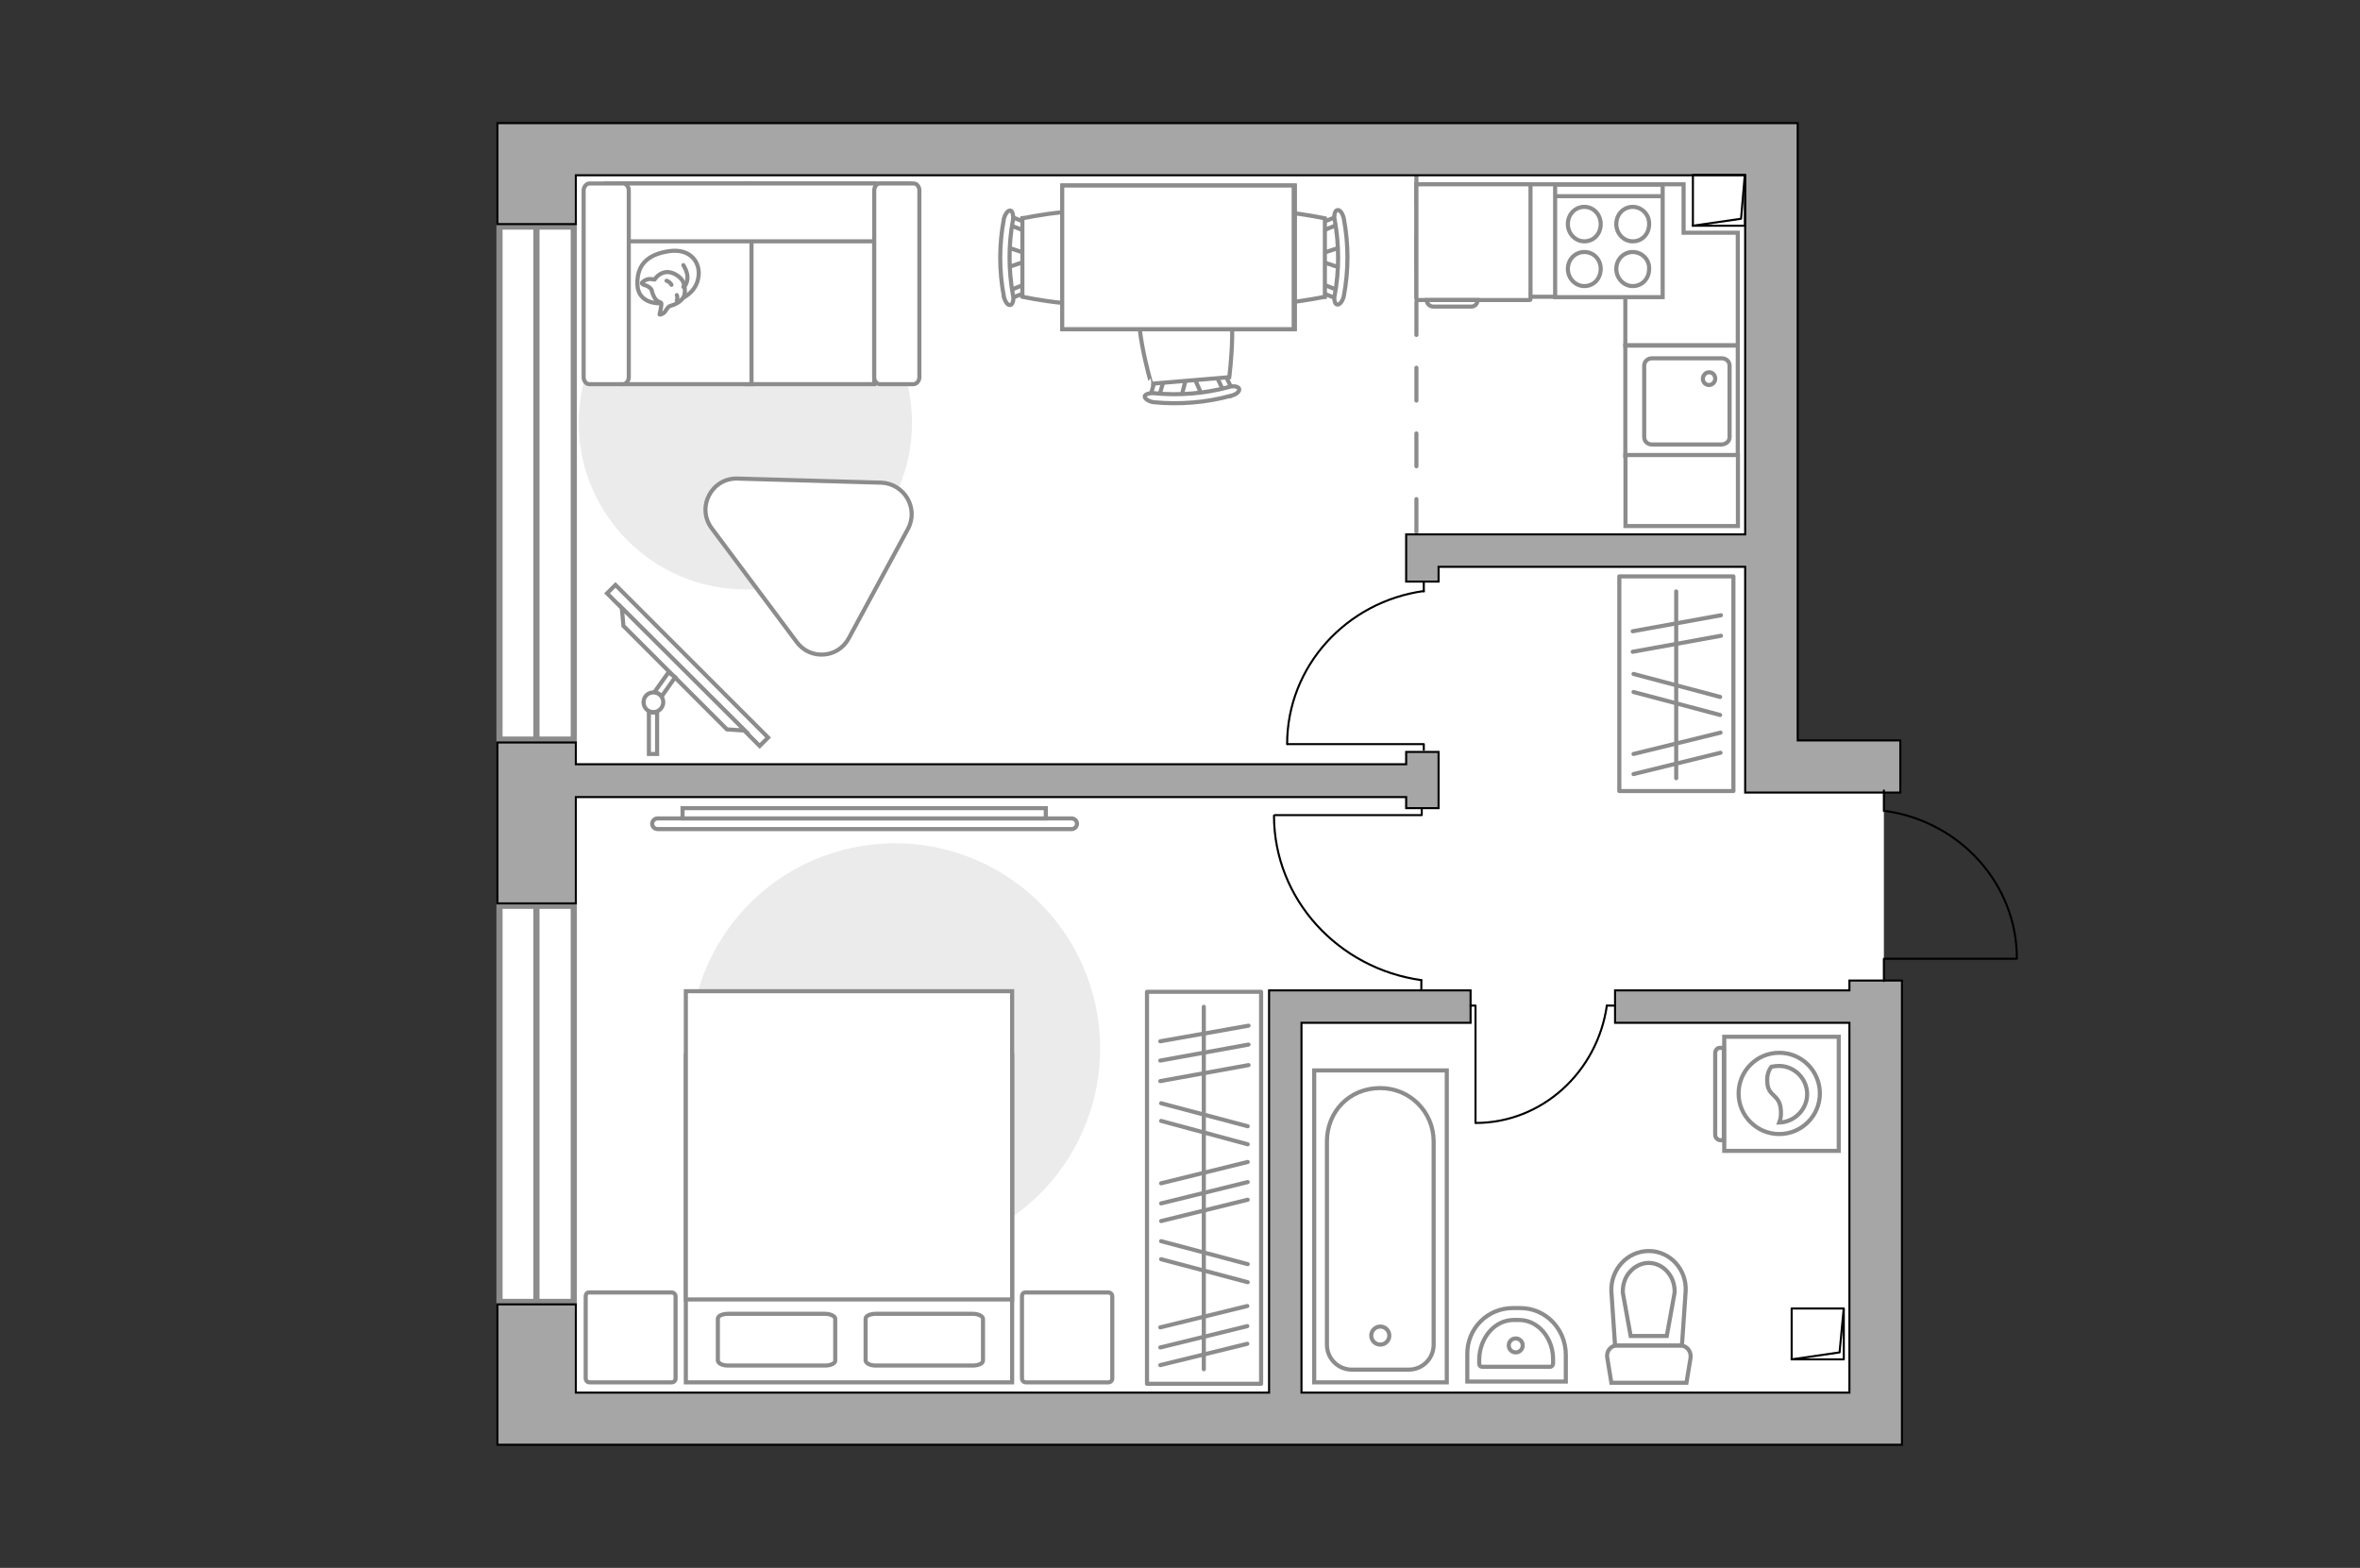 <?xml version="1.0" encoding="utf-8"?>
<!-- Generator: Adobe Illustrator 27.2.0, SVG Export Plug-In . SVG Version: 6.00 Build 0)  -->
<svg version="1.1" xmlns="http://www.w3.org/2000/svg" xmlns:xlink="http://www.w3.org/1999/xlink" x="0px" y="0px"
	 viewBox="0 0 575 382" style="enable-background:new 0 0 575 382;" xml:space="preserve">
<rect x="0" y="0" width="575" height="382" fill="#333333" stroke="none"/>
<style type="text/css">
	.st0{fill:#FFFFFF;}
	.st1{fill:#FFFFFF;stroke:#8C8C8C;stroke-width:1.5;stroke-linecap:round;stroke-miterlimit:10;}
	.st2{fill:none;stroke:#8C8C8C;stroke-linecap:round;stroke-linejoin:round;stroke-miterlimit:10;stroke-dasharray:8;}
	.st3{fill:#A6A6A6;stroke:#000000;stroke-width:0.5;stroke-miterlimit:10;}
	.st4{fill:none;stroke:#000000;stroke-width:0.5;stroke-linecap:round;stroke-linejoin:round;stroke-miterlimit:10;}
	.st5{fill:#FFFFFF;stroke:#8C8C8C;stroke-miterlimit:10;}
	.st6{fill:#EBEBEB;}
	.st7{fill:#FFFFFF;stroke:#8C8C8C;stroke-linecap:round;stroke-linejoin:round;stroke-miterlimit:10;}
	.st8{fill:none;stroke:#8C8C8C;stroke-linecap:round;stroke-linejoin:round;stroke-miterlimit:10;}
	.st9{fill-rule:evenodd;clip-rule:evenodd;fill:#FFFFFF;fill-opacity:0.1;stroke:#8C8C8C;stroke-miterlimit:10;}
</style>
<g id="bg_1_">
	<polygon class="st0" points="431.8,36.1 431.3,185.8 455.3,187 459,192.6 459,239 457.6,344.6 130.6,345.7 130.3,35.2 	"/>
</g>
<g id="windows_1_">
	<g>
		<rect x="121.7" y="55.2" class="st1" width="18.1" height="125"/>
		<line class="st1" x1="130.7" y1="55.2" x2="130.7" y2="180.1"/>
	</g>
	<g>
		<rect x="121.7" y="220.7" class="st1" width="18.1" height="96.5"/>
		<line class="st1" x1="130.7" y1="220.7" x2="130.7" y2="317.1"/>
	</g>
</g>
<g id="plan">
	<line class="st2" x1="345.1" y1="41.6" x2="345.1" y2="131.9"/>
	<g>
		<polygon class="st3" points="140.3,42.7 425.2,42.7 425.2,130.2 342.6,130.2 342.6,131.2 342.6,131.2 342.6,141.7 350.5,141.7 
			350.5,138.1 425.2,138.1 425.2,180.4 425.2,192.2 425.2,193.1 463,193.1 463,180.4 438,180.4 438,42.7 438,30 425.2,30 140.3,30 
			123.4,30 121.2,30 121.2,54.6 140.3,54.6 		"/>
		<polygon class="st3" points="450.6,238.9 450.6,241.3 393.5,241.3 393.5,249.2 450.6,249.2 450.6,339.3 317.1,339.3 317.1,249.2 
			358.3,249.2 358.3,241.3 317.1,241.3 310.5,241.3 309.2,241.3 309.2,339.3 140.3,339.3 140.3,317.8 121.2,317.8 121.2,352 
			126,352 140.3,352 450.6,352 459.7,352 463.4,352 463.4,238.9 		"/>
		<polygon class="st3" points="350.5,196.9 350.5,183.2 342.6,183.2 342.6,186.2 140.3,186.2 140.3,180.9 121.2,180.9 121.2,220.1 
			140.3,220.1 140.3,194.2 342.6,194.2 342.6,196.9 		"/>
	</g>
	<g>
		<polyline class="st4" points="491.3,233.6 459,233.6 459,239 		"/>
		<line class="st4" x1="459" y1="192.6" x2="459" y2="197.6"/>
		<path class="st4" d="M459.5,197.6c18,2.6,31.9,17.7,31.9,35.9"/>
	</g>
	<g>
		
			<rect x="412.4" y="42.7" transform="matrix(-1 6.135456e-08 -6.135456e-08 -1 837.567 97.692)" class="st4" width="12.7" height="12.4"/>
		<polyline class="st4" points="425.1,42.7 424.2,53.3 412.4,55 		"/>
	</g>
	<g>
		
			<rect x="436.5" y="318.9" transform="matrix(-1 6.135434e-08 -6.135434e-08 -1 885.729 650.099)" class="st4" width="12.7" height="12.4"/>
		<polyline class="st4" points="449.2,318.9 448.2,329.5 436.5,331.2 		"/>
	</g>
	<g>
		<path id="wc_00000119801146880081226910000000003657053475089330_" class="st5" d="M395.5,315"/>
		<g id="Group_26_00000075155146447525284510000012442798898643151012_">
			<path id="Vector_130_00000103987069264733538310000014452010453844840891_" class="st5" d="M394,327.8h15.4c1.5,0,2.7,1.4,2.5,3
				l-1,6.1h-18.3l-1-6.1C391.3,329.2,392.5,327.8,394,327.8z"/>
			<path id="Vector_131_00000114765550830599275440000012376834885484207264_" class="st5" d="M401.7,304.8c5.2,0,9.3,4.5,9,9.8
				l-0.9,13.2h-16.3l-0.9-13.2C392.4,309.3,396.5,304.8,401.7,304.8z"/>
			<path id="Vector_132_00000032609104410549859970000017645349663798747804_" class="st5" d="M406.1,325.5L408,315
				c0.1-1.9-0.5-3.7-1.7-5.1c-1.2-1.4-2.9-2.2-4.6-2.2s-3.4,0.8-4.6,2.2c-1.2,1.3-1.8,3.2-1.7,5.1l1.9,10.5H406.1z"/>
		</g>
	</g>
	<g>
		<path id="Vector_134_00000025413142799533287370000015199401566478973830_" class="st5" d="M368.6,318.7h1.8
			c6.2,0,11.1,5.1,11.1,11.4v6.5h-24V330C357.4,323.7,362.4,318.7,368.6,318.7z"/>
		<path id="Vector_133_00000061472181886440412440000008537894684502434478_" class="st5" d="M368.8,321.6h1.3
			c4.6,0,8.3,4.3,8.3,9.6v1c0,0.4-0.3,0.8-0.7,0.8h-16.6c-0.4,0-0.7-0.3-0.7-0.8v-1C360.5,325.9,364.2,321.6,368.8,321.6z"/>
		<circle class="st5" cx="369.3" cy="327.8" r="1.7"/>
	</g>
	<g>
		<g>
			<path id="Vector_135_00000041988714454187214690000003029563668608140951_" class="st5" d="M320.2,260.8v76h32.3v-76H320.2z"/>
			<path id="Vector_136_00000008844950377814375470000014761582675024902797_" class="st5" d="M336.3,265.1L336.3,265.1
				c-7.6,0-13,5.8-13,13v49.5c0,3.4,2.7,6.1,6.1,6.1h13.8c3.4,0,6.1-2.7,6.1-6.1v-49.5C349.3,270.9,343.5,265.1,336.3,265.1z"/>
		</g>
		<circle class="st5" cx="336.3" cy="325.4" r="2.2"/>
	</g>
	<g>
		<g id="Group_27_00000097497246170923096610000013825145737321995436_">
			<path id="Vector_140_00000146463155007078748950000012393852574421057683_" class="st5" d="M396,84.2l0,26.9l27.4,0l0-26.9
				L396,84.2z"/>
		</g>
		<path id="Vector_141_00000081634413072419207730000017625814325056337074_" class="st5" d="M421.4,106.5l0-17.4
			c0-1-0.8-1.8-1.9-1.8l-17,0c-1.1,0-1.9,0.8-1.9,1.8l0,17.4c0,1,0.8,1.8,1.9,1.8l17,0C420.6,108.2,421.4,107.5,421.4,106.5z"/>
		<path id="Vector_139_00000062876141472842252040000008133540299854732164_" class="st5" d="M414.9,92.3c0-0.9,0.7-1.6,1.5-1.6
			c0.9,0,1.5,0.7,1.5,1.6c0,0.8-0.7,1.5-1.5,1.5C415.5,93.8,414.9,93.1,414.9,92.3z"/>
	</g>
</g>
<g id="furniture_1_">
	<polygon class="st5" points="423.4,84.1 423.4,56.7 410.2,56.7 410.2,44.9 345.1,44.9 345.1,72.3 396,72.3 396,84.1 	"/>
	
		<rect x="401" y="105.8" transform="matrix(-4.400054e-11 1 -1 -4.400054e-11 529.236 -290.138)" class="st5" width="17.3" height="27.4"/>
	<g id="Group_34_00000162353143947962082110000014312468191268788157_">
		<path id="Vector_158_00000011739358438497310390000012652163209721673861_" class="st4" d="M359.5,273.5l0-28.5l-1.2,0"/>
		<path id="Vector_159_00000000916931632841181980000005889884177608153521_" class="st4" d="M393.4,245h-1.9"/>
		<path id="Vector_160_00000108299132102092173650000002109172700347159940_" class="st4" d="M391.5,245
			c-2.3,16.1-15.7,28.6-32,28.6"/>
	</g>
	<g id="Group_34_00000158014429568831308920000015500628479134636448_">
		<path id="Vector_158_00000031914668463446970520000012195139989348265910_" class="st4" d="M310.6,198.6l35.8,0v-1.5"/>
		<path id="Vector_159_00000017517815534520052570000011059637633862535602_" class="st4" d="M346.3,241.2v-2.4"/>
		<path id="Vector_160_00000114051560014087968160000009176707553330117789_" class="st4" d="M346.3,238.8
			c-20.2-2.8-35.9-19.7-35.9-40.1"/>
	</g>
	<g id="Group_34_00000181081898745069053040000006388518270054229421_">
		<path id="Vector_158_00000026848002573499598720000002563028584189635515_" class="st4" d="M313.7,181.3l33.2,0v1.4"/>
		<path id="Vector_159_00000178924899201466146550000003001297644836651963_" class="st4" d="M346.9,141.8v2.3"/>
		<path id="Vector_160_00000166677764520544675400000002454518341787462538_" class="st4" d="M346.9,144
			c-18.8,2.6-33.3,18.3-33.3,37.3"/>
	</g>
	<g>
		<g id="Group_2_00000003079342439182510040000013239930271048126115_">
			<g id="Group_3_00000008837201212940210480000006977380891081907628_">
				<path id="Vector_10_00000110465291240161957810000012764027680614302347_" class="st5" d="M245.3,60.2l5.4,1.8v1.4l-5.4,1.8
					V60.2z"/>
			</g>
			<g id="Group_4_00000044900816408850964300000013306909757958510511_">
				<path id="Vector_11_00000013179857856176690230000016478381954414169237_" class="st5" d="M250.4,70.3c0,0.5-0.3,0.9-0.6,1
					l-4.3,1.7c-0.4,0.2-0.8-0.2-0.9-0.7c-0.1-0.6,0.2-1.2,0.5-1.2l4.3-1.7c0.4-0.2,0.8,0.2,0.9,0.7
					C250.4,70.1,250.4,70.2,250.4,70.3z"/>
			</g>
			<g id="Group_5_00000053505375955167940970000010332999275851058345_">
				<path id="Vector_12_00000101797754787688804320000017634698169958344075_" class="st5" d="M250.4,55.2c0,0.1,0,0.2,0,0.3
					c-0.1,0.6-0.5,0.9-0.9,0.7l-4.3-1.7c-0.4-0.2-0.6-0.7-0.5-1.3c0.1-0.6,0.5-0.9,0.9-0.7l4.3,1.7
					C250.2,54.2,250.4,54.7,250.4,55.2z"/>
			</g>
			<path id="Vector_13_00000176015856721751746920000007899059633294148267_" class="st5" d="M271.5,53.2c3.4,3.4,3.4,15.7,0,19.1
				c-4,4-22.4,0-22.4,0V53.2C249.2,53.2,267.6,49.2,271.5,53.2z"/>
			<path id="Vector_14_00000124864464944393623550000011975926711721177787_" class="st5" d="M246.8,53.6c-1.1,6-1.1,12.2,0,18.3
				c0.3,1.2-0.1,2.3-0.6,2.4c-0.6,0.2-1.3-0.7-1.6-2c-1.2-6.3-1.2-12.7,0-19c0.3-1.2,1-2.1,1.6-2C246.6,51.3,247,52.4,246.8,53.6z"
				/>
		</g>
		<g id="Group_2_00000096052981281346195720000018364379607279003800_">
			<g id="Group_3_00000015317269687622195490000015547247285237362871_">
				<path id="Vector_10_00000133487934549427926310000005377516936047176890_" class="st5" d="M326.7,65.3l-5.4-1.8V62l5.4-1.8V65.3
					z"/>
			</g>
			<g id="Group_4_00000078749677416076028030000011709801145303868350_">
				<path id="Vector_11_00000082348865113755977060000010602069746976175496_" class="st5" d="M321.5,55.2c0-0.5,0.3-0.9,0.6-1
					l4.3-1.7c0.4-0.2,0.8,0.2,0.9,0.7c0.1,0.6-0.2,1.2-0.5,1.2l-4.3,1.7c-0.4,0.2-0.8-0.2-0.9-0.7C321.5,55.3,321.5,55.3,321.5,55.2
					z"/>
			</g>
			<g id="Group_5_00000081606639169572082640000009832442973669564324_">
				<path id="Vector_12_00000121253446432676604250000008034055405033712519_" class="st5" d="M321.5,70.3c0-0.1,0-0.2,0-0.3
					c0.1-0.6,0.5-0.9,0.9-0.7l4.3,1.7c0.4,0.2,0.6,0.7,0.5,1.3c-0.1,0.6-0.5,0.9-0.9,0.7l-4.3-1.7C321.7,71.2,321.5,70.8,321.5,70.3
					z"/>
			</g>
			<path id="Vector_13_00000158738045283518613800000006479193496660649098_" class="st5" d="M300.4,72.3c-3.4-3.4-3.4-15.7,0-19.1
				c4-4,22.4,0,22.4,0v19.1C322.7,72.3,304.3,76.3,300.4,72.3z"/>
			<path id="Vector_14_00000114756871586515874520000013220129938184237194_" class="st5" d="M325.2,71.9c1.1-6,1.1-12.2,0-18.3
				c-0.3-1.2,0.1-2.3,0.6-2.4c0.6-0.2,1.3,0.7,1.6,2c1.2,6.3,1.2,12.7,0,19c-0.3,1.2-1,2.1-1.6,2C325.3,74.2,324.9,73,325.2,71.9z"
				/>
		</g>
		<g id="Group_2_00000150064497422934407230000015375206376502686115_">
			<g id="Group_3_00000022562231518536925310000009349430063200688303_">
				<path id="Vector_10_00000099645752670035214550000002135635534542489767_" class="st5" d="M287.8,96.8l1.4-5.5l1.4-0.1l2.3,5.2
					L287.8,96.8z"/>
			</g>
			<g id="Group_4_00000066516650843969454960000013583566278895261626_">
				<path id="Vector_11_00000006688499938303678840000001217824492914849942_" class="st5" d="M297.5,90.8c0.5,0,0.9,0.2,1,0.5
					l2,4.2c0.2,0.4-0.1,0.8-0.7,1c-0.6,0.2-1.2-0.1-1.3-0.4l-2-4.2c-0.2-0.4,0.1-0.8,0.7-1C297.3,90.8,297.4,90.8,297.5,90.8z"/>
			</g>
			<g id="Group_5_00000068675457828754698150000013058329536480616895_">
				<path id="Vector_12_00000165933083367396081510000013625863426558437790_" class="st5" d="M282.4,92c0.1,0,0.2,0,0.3,0
					c0.6,0.1,0.9,0.4,0.8,0.8l-1.3,4.5c-0.1,0.4-0.7,0.7-1.3,0.6c-0.6-0.1-0.9-0.4-0.8-0.8l1.3-4.5C281.5,92.4,281.9,92.1,282.4,92z
					"/>
			</g>
			<path id="Vector_13_00000085246216394555408380000002616655383710322309_" class="st5" d="M278.7,71.2c3.1-3.6,15.4-4.7,19-1.6
				c4.3,3.6,1.8,22.3,1.8,22.3l-19,1.6C280.5,93.5,275.1,75.4,278.7,71.2z"/>
			<path id="Vector_14_00000134220165136981120950000008562592208743039406_" class="st5" d="M281.2,95.8c6.1,0.6,12.3,0.1,18.2-1.5
				c1.2-0.4,2.3-0.1,2.5,0.4c0.2,0.6-0.6,1.4-1.9,1.7c-6.1,1.7-12.6,2.2-18.9,1.6c-1.2-0.2-2.2-0.8-2.2-1.4
				C278.9,96.1,280,95.7,281.2,95.8z"/>
		</g>
		<g>
			<path id="Vector_35_00000161624765292444197340000008919803230001629884_" class="st5" d="M315.5,45.2v35h-56.6V51.9v-6.7H315.5z
				"/>
			<path class="st5" d="M315.2,80.2v-35h-56.4v35H315.2z"/>
		</g>
	</g>
	<g>
		
			<rect x="141.2" y="160.6" transform="matrix(-0.707 -0.707 0.707 -0.707 171.376 395.121)" class="st5" width="52.6" height="2.9"/>
		<polygon class="st5" points="151.9,152.5 177.1,177.7 181.5,178 151.5,148.1 		"/>
		<g>
			<path class="st5" d="M159.2,173.6c-0.4,0-0.8-0.1-1.1-0.3v10.4h2v-10.2C159.7,173.5,159.5,173.6,159.2,173.6z"/>
			<path class="st5" d="M159.4,168.7c0.7,0.1,1.4,0.4,1.8,1l3.3-4.7l-1.6-1.2L159.4,168.7z"/>
		</g>
		<path class="st5" d="M159.2,168.7c1.4,0,2.4,1.1,2.4,2.4s-1.1,2.4-2.4,2.4c-1.4,0-2.4-1.1-2.4-2.4S157.8,168.7,159.2,168.7z"/>
	</g>
	<path id="Vector_00000168796360058347120360000017337433699544454578_" class="st6" d="M141,103c0-22.4,18.2-40.6,40.6-40.6
		s40.6,18.2,40.6,40.6s-18.2,40.6-40.6,40.6S141,125.4,141,103z"/>
	<g>
		<path id="Vector_55_00000183936056216944997960000010960572869448868748_" class="st5" d="M213,44.7h-31v48.9h31V44.7z"/>
		<path id="Vector_56_00000029738293512205355410000008429967385464827821_" class="st5" d="M183.1,44.7h-31v48.9h31V44.7z"/>
		<path id="Vector_57_00000181061486845842003250000013959757872756475281_" class="st5" d="M218.5,58.8l2.9-14.1h-73.7v14.1H218.5z
			"/>
		<path id="Vector_58_00000142874105087035601420000016325990743417029512_" class="st5" d="M213,46.4v45.5c0,0.9,0.6,1.7,1.4,1.7
			h8.2c0.7,0,1.4-0.8,1.4-1.7V46.4c0-0.9-0.6-1.7-1.4-1.7h-8.2C213.6,44.7,213,45.5,213,46.4z"/>
		<path id="Vector_59_00000107550545976459119910000004036646936681340336_" class="st5" d="M142.2,46.4v45.5c0,0.9,0.6,1.7,1.4,1.7
			h8.2c0.7,0,1.4-0.8,1.4-1.7V46.4c0-0.9-0.6-1.7-1.4-1.7h-8.2C142.9,44.7,142.2,45.5,142.2,46.4z"/>
		<g>
			<path class="st7" d="M160.7,73.9c0,0-5.2,0.2-5.4-4.5c-0.2-4.7,2.3-7.4,7.7-8.2c5.4-0.8,7.9,3,7.1,6.7
				C169.4,71.4,165.9,73.8,160.7,73.9z"/>
			<path class="st7" d="M158.7,70.5c0,0-0.5-0.7-1.5-1c-1-0.3-0.8-0.6-0.8-0.6s0.9-1.1,2.3-0.9c0.8,0.1,0.8,0.1,0.8,0.1
				s0.9-1.6,2.8-1.8c1.8-0.2,3.8,1.4,4.2,2.5c0.4,1.2,0.6,2.9-0.1,3.8c-0.7,1-2.1,1.7-3,1.9c-0.9,0.2-1.1,1.5-1.9,1.9
				c-0.8,0.4-0.8,0.2-0.8,0.2s0.6-2.4,0.4-2.8C160.6,73.4,159.5,73.7,158.7,70.5z"/>
			<path class="st7" d="M163.6,69.4c0,0-0.3-0.7-1.2-1"/>
			<path class="st7" d="M164.9,71.9c0,0,0.3,0.7,0,1.3"/>
			<path class="st8" d="M166.5,69.9c0,0,0.8-0.2,1-2.1c0.1-1.5-1-3.2-1-3.2"/>
		</g>
	</g>
	<path class="st5" d="M221.2,128.9l-14.4,26.6c-2.6,4.9-9.4,5.4-12.7,0.9l-20.7-27.7c-3.8-5.1,0-12.3,6.3-12.1l35.1,1
		C220.4,117.9,223.9,123.9,221.2,128.9z"/>
	
		<rect x="382.3" y="152.7" transform="matrix(6.483087e-11 -1 1 6.483087e-11 241.835 575.034)" class="st8" width="52.3" height="27.8"/>
	<line class="st8" x1="397.8" y1="158.8" x2="419.3" y2="154.9"/>
	<line class="st8" x1="397.8" y1="153.8" x2="419.3" y2="149.9"/>
	<line class="st8" x1="398" y1="168.6" x2="419.1" y2="174.2"/>
	<line class="st8" x1="398" y1="164.2" x2="419.1" y2="169.8"/>
	<line class="st8" x1="398" y1="183.7" x2="419.2" y2="178.5"/>
	<line class="st8" x1="398" y1="188.6" x2="419.2" y2="183.4"/>
	<line class="st8" x1="408.4" y1="189.6" x2="408.4" y2="144.1"/>
	<g>
		<path class="st5" d="M420.1,252.6l0,27.8l27.9,0l0-27.8L420.1,252.6z"/>
		<path class="st9" d="M417.9,256.6l0,19.9c0,0.7,0.6,1.3,1.3,1.3h0.8l0-22.5h-0.8C418.5,255.2,417.9,255.8,417.9,256.6z"/>
	</g>
	<circle class="st5" cx="433.5" cy="266.4" r="9.9"/>
	<path class="st5" d="M430.6,263.8c0.2,3.5,3.1,2.7,3.3,6.8c0.1,1.3-0.1,2.1-0.4,2.9c3.7-0.1,6.8-3.2,6.8-6.9c0-3.8-3.1-6.9-6.9-6.9
		c-0.6,0-1.2,0.1-1.8,0.2C431,260.6,430.4,262,430.6,263.8z"/>
	
		<rect x="245.5" y="275.5" transform="matrix(6.465412e-11 -1 1 6.465412e-11 3.959 582.651)" class="st8" width="95.5" height="27.8"/>
	<line class="st8" x1="282.7" y1="263.4" x2="304.2" y2="259.5"/>
	<line class="st8" x1="282.7" y1="258.4" x2="304.2" y2="254.5"/>
	<line class="st8" x1="282.7" y1="253.7" x2="304.2" y2="249.9"/>
	<line class="st8" x1="282.9" y1="273.1" x2="304" y2="278.8"/>
	<line class="st8" x1="282.9" y1="268.8" x2="304" y2="274.4"/>
	<line class="st8" x1="282.9" y1="306.8" x2="304" y2="312.4"/>
	<line class="st8" x1="282.9" y1="302.4" x2="304" y2="308"/>
	<line class="st8" x1="282.9" y1="297.5" x2="304" y2="292.3"/>
	<line class="st8" x1="282.9" y1="288.3" x2="304" y2="283.1"/>
	<line class="st8" x1="282.9" y1="293.2" x2="304" y2="288"/>
	<line class="st8" x1="282.7" y1="332.6" x2="303.9" y2="327.4"/>
	<line class="st8" x1="282.7" y1="323.4" x2="303.9" y2="318.2"/>
	<line class="st8" x1="282.7" y1="328.3" x2="303.9" y2="323.1"/>
	<line class="st8" x1="293.3" y1="333.6" x2="293.3" y2="245.3"/>
	<path id="Vector_00000121268396380851096950000006235636841115589784_" class="st6" d="M170.5,270.9c8.5,26.3,36.7,40.6,63,32.1
		c26.3-8.5,40.6-36.7,32.1-63c-8.5-26.3-36.7-40.6-63-32.1S162,244.7,170.5,270.9z"/>
	<g>
		<path id="Vector_98_00000080178775513532436290000015382378235687665565_" class="st5" d="M246.6,257.2h-79.5v79.6h79.5V257.2z"/>
		<path id="Vector_99_00000129920959846091135230000013602278173375681969_" class="st5" d="M167.1,241.5h79.5v75.1h-70.1h-9.4
			v-10.2V241.5z"/>
		<path id="Vector_100_00000095307521389002733730000000175502334139811722_" class="st8" d="M213.4,332.7h23.6
			c1.4,0,2.5-0.5,2.5-1.2v-10.2c0-0.6-1.1-1.2-2.5-1.2h-23.6c-1.4,0-2.5,0.5-2.5,1.2v10.2C211,332.2,212,332.7,213.4,332.7z"/>
		<path id="Vector_101_00000083084159139018250490000004452143485238684079_" class="st8" d="M177.4,332.7H201
			c1.4,0,2.5-0.5,2.5-1.2v-10.2c0-0.6-1.1-1.2-2.5-1.2h-23.6c-1.4,0-2.5,0.5-2.5,1.2v10.2C175,332.2,176,332.7,177.4,332.7z"/>
	</g>
	<path id="Vector_5_00000075138658579814064810000001423594189662871449_" class="st7" d="M142.7,315.9v19.9c0,0.6,0.4,1,1,1h19.9
		c0.6,0,1-0.4,1-1v-19.9c0-0.6-0.4-1-1-1h-19.9C143.1,314.8,142.7,315.2,142.7,315.9z"/>
	<path id="Vector_5_00000145029426480448315910000014372107258864914327_" class="st7" d="M249,315.9v19.9c0,0.6,0.4,1,1,1H270
		c0.6,0,1-0.4,1-1v-19.9c0-0.6-0.4-1-1-1H250C249.4,314.8,249,315.2,249,315.9z"/>
	<g>
		<path class="st5" d="M261.1,199.4c0.7,0,1.3,0.6,1.3,1.3c0,0.7-0.6,1.3-1.3,1.3l-100.9,0c-0.7,0-1.3-0.6-1.3-1.3
			c0-0.7,0.6-1.3,1.3-1.3L261.1,199.4z"/>
		<rect x="166.3" y="196.9" class="st5" width="88.5" height="2.5"/>
	</g>
	<g>
		<path id="Vector_8_00000128468188486106514950000005115223939291796097_" class="st5" d="M345.3,73.1l27.4,0
			c0.1,0,0.2-0.1,0.2-0.2l0-28l-27.8,0l0,28C345.1,73,345.1,73.1,345.3,73.1z"/>
		<path id="Vector_9_00000058580616815144607290000007754336525758973828_" class="st5" d="M360,73.1l-12.4,0c0,0.9,0.8,1.6,1.6,1.6
			l9.1,0C359.2,74.8,360,74.1,360,73.1z"/>
	</g>
	<g>
		<path id="Vector_142_00000070092796085264359030000006657298491106844315_" class="st5" d="M378.9,72.4l26.2,0l0-27.4l-26.2,0
			L378.9,72.4z"/>
		<g id="Group_28_00000177472129311813853400000011909061867024013736_">
			<g id="Group_29_00000005980007811371272610000005050544691956301444_">
				<path id="Vector_143_00000128460523546189990540000009307031181142331838_" class="st5" d="M397.8,61.4c-2.2,0-4,1.8-4,4.1
					c0,2.3,1.8,4.2,4,4.2c2.3,0,4-1.8,4-4.2C401.9,63.2,400,61.4,397.8,61.4z"/>
				<path id="Vector_144_00000005957030749414148940000017517417323316095391_" class="st5" d="M397.8,50.4c-2.2,0-4,1.8-4,4.2
					c0,2.3,1.8,4.2,4,4.2c2.3,0,4-1.8,4-4.2C401.9,52.3,400,50.4,397.8,50.4z"/>
			</g>
			<g id="Group_30_00000140722148863003650470000006538059292651763629_">
				<path id="Vector_145_00000181079797508187999010000010113354654693987464_" class="st5" d="M386,61.4c-2.2,0-4,1.8-4,4.1
					c0,2.3,1.8,4.2,4,4.2c2.3,0,4-1.8,4-4.2C390,63.2,388.3,61.4,386,61.4z"/>
				<path id="Vector_146_00000034054009916391118140000006917854160694861972_" class="st5" d="M386,50.4c-2.2,0-4,1.8-4,4.2
					c0,2.3,1.8,4.2,4,4.2c2.3,0,4-1.8,4-4.2C390,52.3,388.3,50.4,386,50.4z"/>
			</g>
		</g>
		<path id="Vector_147_00000142177927357822337800000011135902673573851537_" class="st5" d="M405,47.8l-25.9,0"/>
	</g>
</g>
<g id="points">
	<path id="hallway" class="st3" d="M405,218.7"/>
	<path id="wc_x5F_bedroom" class="st3" d="M386,285.7"/>
	<path id="kitchen" class="st3" d="M372.9,97.9"/>
	<path id="bedroom_x5F_1" class="st3" d="M210.8,276"/>
	<path id="bedroom_x5F_2" class="st3" d="M210.8,126.1"/>
</g>
</svg>
